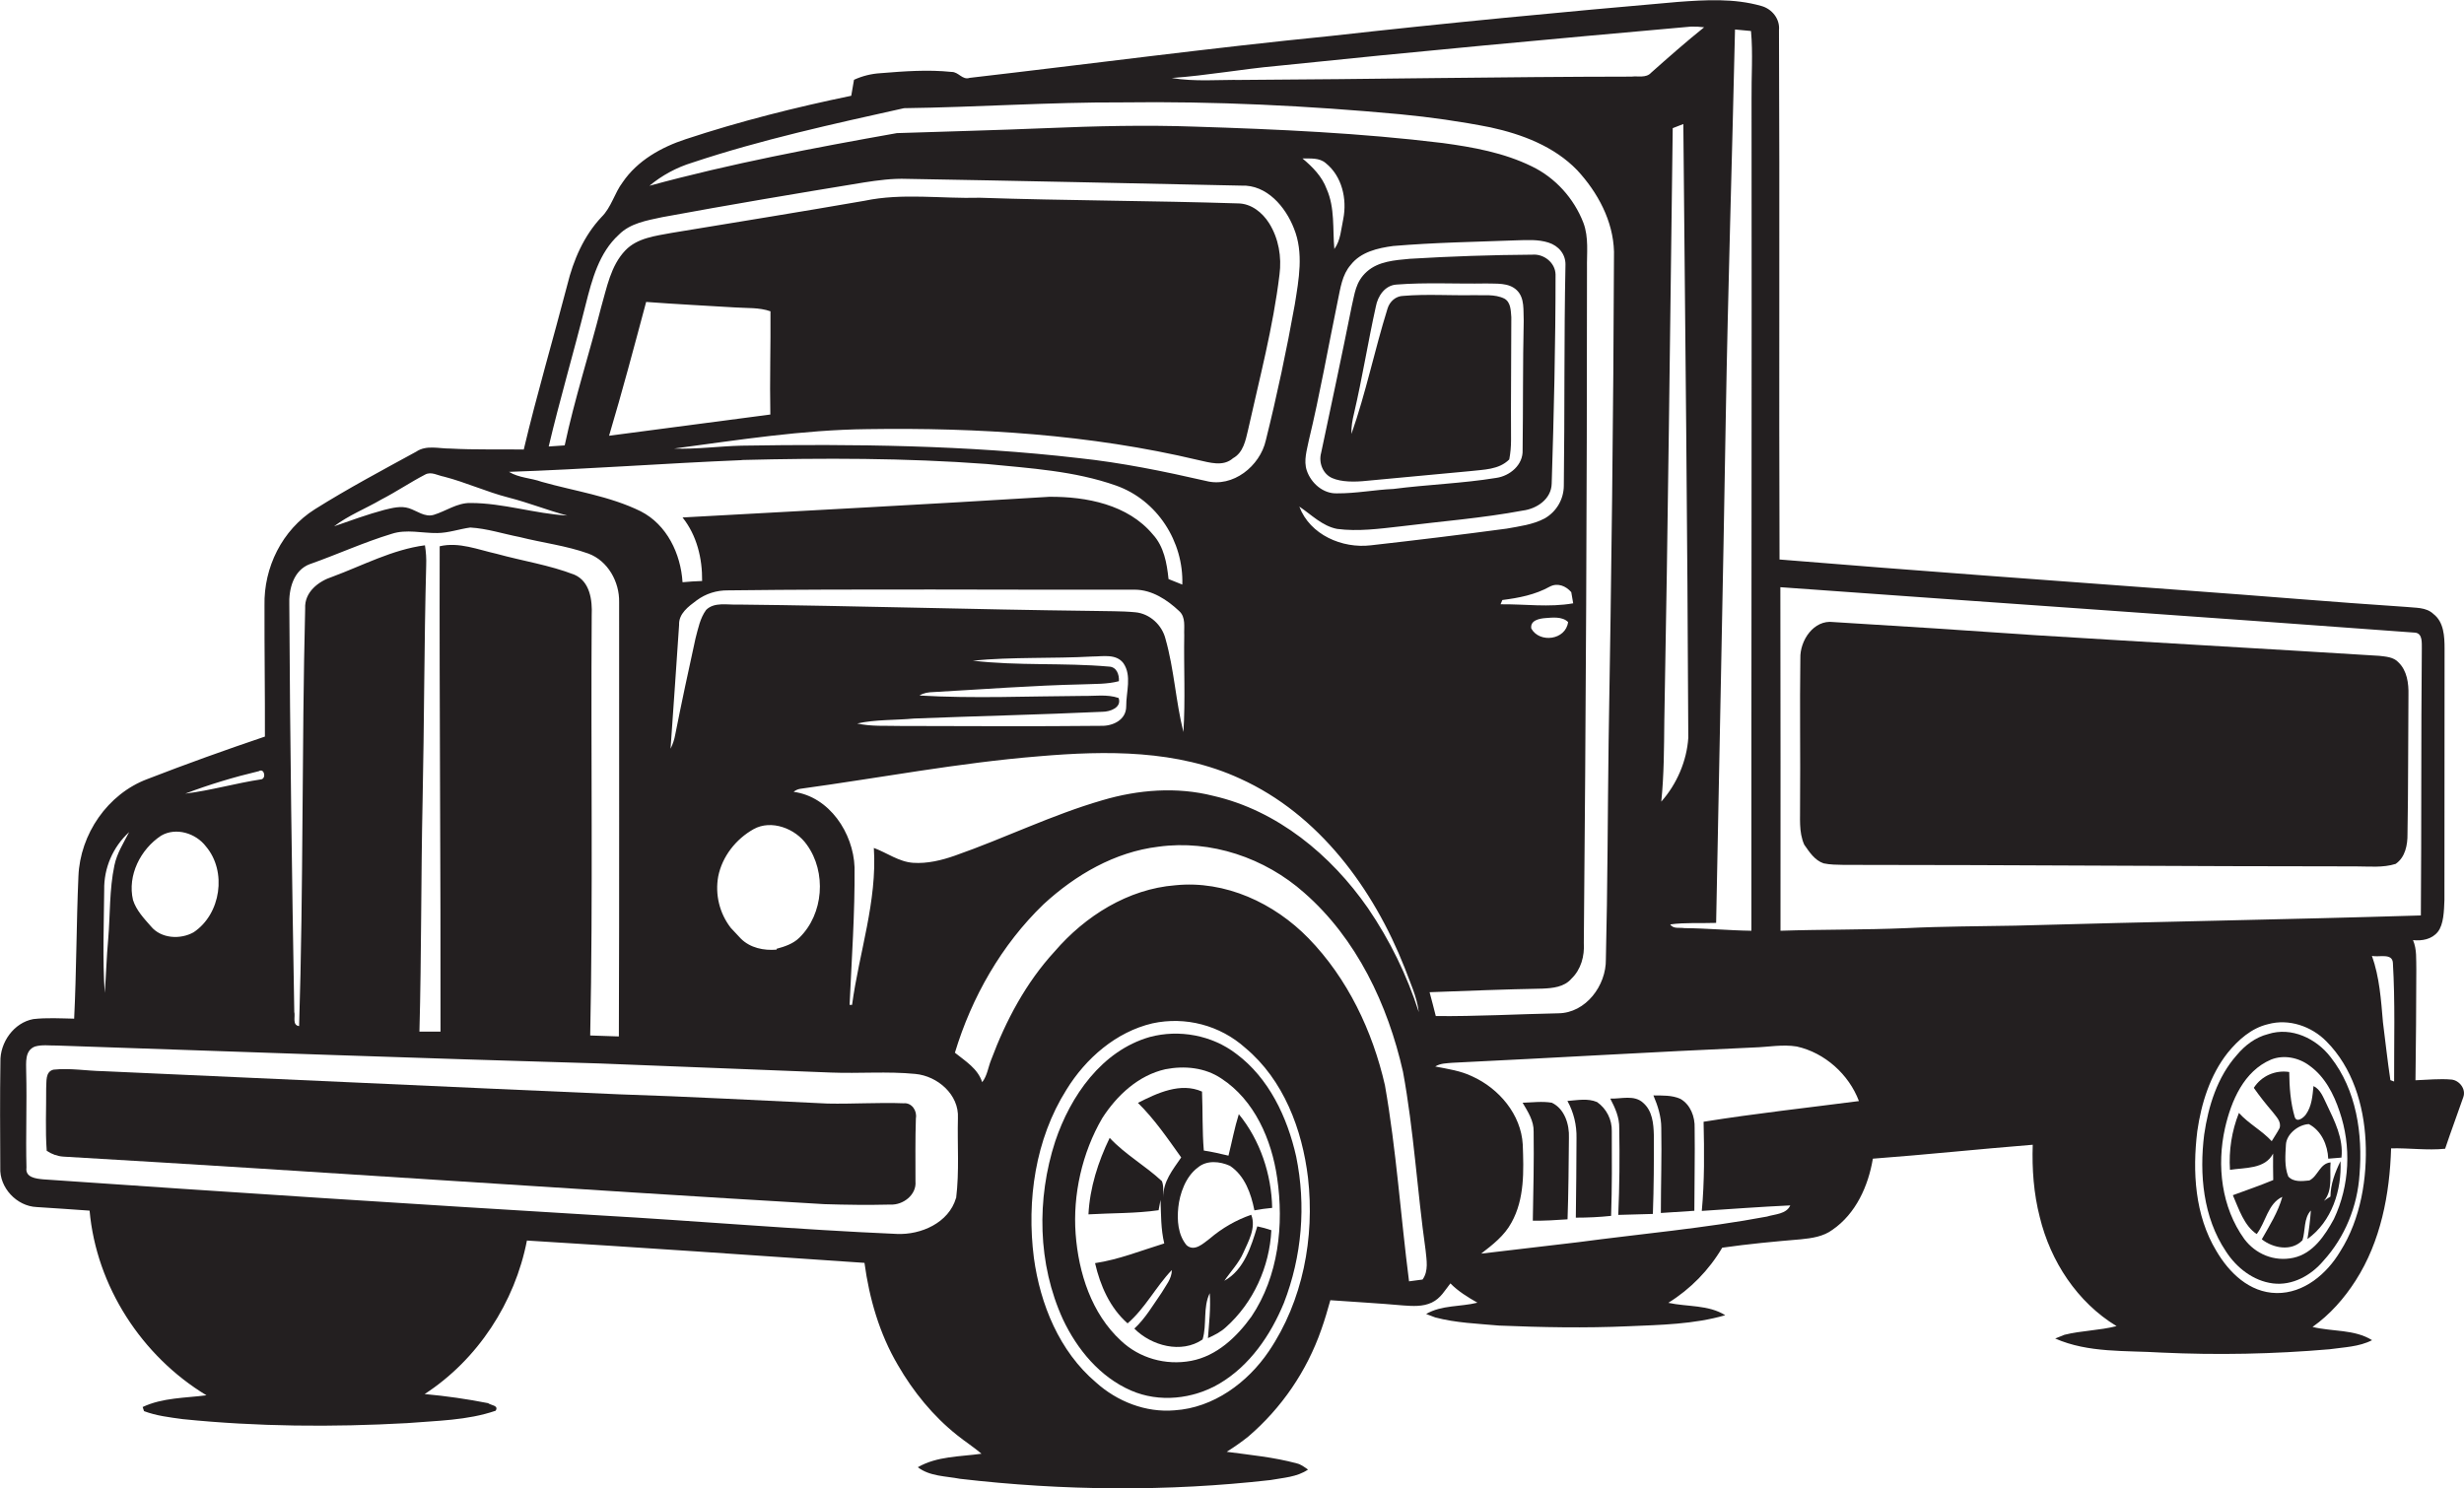 <?xml version="1.0" encoding="utf-8"?>
<!-- Generator: Adobe Illustrator 19.2.0, SVG Export Plug-In . SVG Version: 6.00 Build 0)  -->
<svg version="1.1" id="Layer_1" xmlns="http://www.w3.org/2000/svg" xmlns:xlink="http://www.w3.org/1999/xlink" x="0px" y="0px"
	 viewBox="0 0 1787.7 1080" style="enable-background:new 0 0 1787.7 1080;" xml:space="preserve">
<style type="text/css">
	.st0{fill:#231F20;}
</style>
<title>biseeise_Commercial_truck_flat_black_logo_White_background_62271f52-8e63-4c9e-838c-426e8e26e5fd</title>
<path class="st0" d="M1645.5,750.4c-9.1,2.3-16.8,8.2-22.7,15.3c-14.1,15.9-20.6,37-23.6,57.6c-3.6,28.8-0.8,60.1,15.8,84.8
	c7.6,11.8,19.8,21.4,34,23.2s27.8-5.8,36.7-16.4c15.6-17.1,24.7-39.6,26.2-62.6c2.4-29.4-2.2-61.3-20.9-85.1
	C1680.6,753.6,1662.5,744.9,1645.5,750.4z M1693.3,884.6c-6.5,11.9-15.1,25-29.3,28.1s-27.7-2.9-35.7-13.6
	c-16.6-23-20.1-53.3-14-80.5c4.5-19.7,13.6-41.3,33.4-49.7c9.2-3.7,20.1-1.5,27.9,4.4c11.1,7.9,17.6,20.6,21.8,33.2
	C1706.1,831.7,1704.8,860.4,1693.3,884.6L1693.3,884.6z"/>
<path class="st0" d="M1778.7,783.4c-8.7-0.8-17.5,0.2-26.2,0.5c0.4-26.8,0.5-53.7,0.6-80.5c-0.2-7.1,0.5-14.5-2.4-21.2
	c6.6,0.7,13.7-0.6,18-6s4.5-15.3,4.8-23.1c0-60.9,0-121.7,0.1-182.5c0-8.8-0.5-19.2-8-25c-5.4-5.2-13.3-4.4-20.1-5.2
	c-53-3.5-105.9-8.1-158.8-11.9c-98.5-7.3-197.1-14.4-295.6-22.5c-0.5-128,0.2-256.1-0.4-384.1c0.8-8.2-5.1-15.5-12.9-17.6
	c-19.7-5.6-40.3-4.4-60.5-2.9c-84,7.3-168,15.3-251.8,24.7c-87.5,8.7-174.7,20.3-262,30.4c-5.3,1.8-8-4.4-13.1-4.3
	c-17.1-1.8-34.4-0.5-51.5,0.9c-6.7,0.4-13.2,2-19.3,4.8c-0.6,3.9-1.3,7.7-2,11.6C577,77.9,536.8,88,497.5,101
	c-17.7,5.8-35,15.5-45.7,31.2c-6,7.9-8.2,18.2-15.4,25.3c-12.8,13.6-20.4,31.2-24.8,49.2c-10.4,39.9-22.1,79.4-31.6,119.5
	c-17.8-0.3-35.5,0.3-53.2-0.7c-8.4,0.1-17.4-2.8-24.9,2.3c-24.7,13.5-49.5,26.7-73.4,41.7s-37.2,42.4-36.6,69.8
	c-0.1,31.7,0.4,63.5,0.3,95.2c-28.7,9.7-57.1,19.9-85.2,30.8c-28.9,10.8-48.9,40-50.1,70.6c-1.5,34.4-1.4,68.9-3.1,103.3
	c-9.9-0.2-19.8-0.8-29.6,0.3c-14.2,2.6-24.3,17-23.9,31.1c-0.4,25.6-0.2,51.1-0.1,76.7c-0.7,14.5,11.9,28,26.4,28.6
	c12.8,0.7,25.6,1.8,38.4,2.6c4.9,54.8,37.8,105.6,84.8,134c-15.5,2-31.9,1.7-46.3,8.5l1,3c9,3.4,18.6,4.5,28.1,5.8
	c54,5.5,108.5,5.9,162.7,2.9c21.5-1.8,43.7-1.9,64.3-9c2.5-3.9-3.5-3.9-5.5-5.5c-15.2-3-30.6-5.2-46-6.6
	c38.5-25,65.5-66.5,74.2-111.4c81.7,5,163.3,10.6,244.9,16.2c3.5,25.9,10.9,51.5,24.2,74.1c11.2,19.4,25.6,37.1,43.1,51
	c5.7,4.6,12,8.6,17.6,13.4c-15.6,2.2-32.2,1.7-46.2,9.8c8.7,6.7,20.3,6.4,30.6,8.4c74.7,8.7,150.5,9.4,225.3,0.9
	c9.2-1.7,19.2-2.1,27.2-7.6c-2.6-1.8-5.1-3.8-8.2-4.5c-16.6-4.5-33.8-6.1-50.8-8.4c5.4-3.4,10.6-7,15.6-11
	c24.2-20.7,42.5-47.5,53-77.6c2.5-7,4.6-14.2,6.6-21.4c17.6,1.3,35.2,2.2,52.8,3.8c6.9,0.5,14.3,1,20.8-2.1s9.5-8.9,13.5-13.9
	c5.7,5.8,12.6,10,19.6,14c-12.3,3.1-25.9,1.6-37.2,8.2l6.6,2.5c15.1,4,30.8,4.5,46.2,5.9c31.3,1.3,62.6,1.9,93.9,0.5
	c23.5-1,47.5-1.4,70.3-8c-12.2-7.7-27.6-6-41.3-9c16.1-10,29.5-23.7,39.1-40c18.9-2.7,38-4.5,57.1-6.1c8-0.8,16.3-2,22.9-6.9
	c17-11.7,26-31.8,29.3-51.6c38.7-2.9,77.3-7,116-10.1c-0.6,17.6,0.7,35.4,5.1,52.5c7.8,32.1,27.2,61.8,55.7,79.1
	c-12.4,3.2-25.4,3.2-37.8,6.3l-6.7,2.7c24,10.6,51.3,8.6,77,10.2c40.7,1.9,81.4,1.1,122-2.4c10.4-1.5,21.4-1.7,30.9-6.6
	c-12.8-8-28.9-6.1-43.2-9.6c12.6-8.9,23-20.7,31.3-33.7c18.2-28.4,24.7-62.6,25.7-95.9c13.1-0.3,26.1,1.6,39.2,0.3
	c4.2-12.6,8.9-25,13.2-37.5C1789.3,790.2,1784.3,784,1778.7,783.4z M1245.1,669.7c2.3-122.4,5-244.9,7-367.3
	c1.6-93.7,4.6-187.3,6.7-281l11.6,1.1c1.5,16.5,0.2,33.1,0.4,49.7c0.2,201.1-0.2,402.2-0.1,603.2c-16.2-0.2-32.4-1.8-48.6-1.9
	c-3.5-0.6-8.1,0.8-10.3-2.7C1222.8,669.3,1234,670.1,1245.1,669.7z M1205.3,581.7c2-19.4,2-39,2.2-58.4
	c2.7-143.4,4.2-286.9,6.1-430.3l7.7-3c1.4,148.4,3,296.9,3.6,445.4C1223.8,552.3,1216.5,569.1,1205.3,581.7L1205.3,581.7z
	 M926.8,47.8c99.9-10.4,200-19.6,300.1-28.5c3.2-0.1,6.4,0.1,9.5,0.5c-13.2,10.6-25.9,21.8-38.5,33c-3.6,4-9.5,2.2-14.2,2.8
	c-94.4,0.1-188.8,1.9-283.2,2.4c-16.8-0.2-33.8,1.4-50.4-1.4C875.8,54.8,901.1,50.1,926.8,47.8z M424.9,221.1
	c4.6-18.2,9.7-37.7,24.1-50.8c8.3-8.4,20.3-10.3,31.4-12.7c48.7-9,97.5-17.2,146.4-25.2c10.3-1.6,20.8-3,31.3-2.6
	c80.8,1.4,161.7,3.2,242.5,4.9c18.5-0.8,32.1,15.4,38.2,31.1c7.2,17.7,3.5,37.1,0.6,55.2c-5.9,33-12.9,65.9-21,98.5
	c-4.2,18.7-23.9,34.6-43.4,29.5c-30.6-7-61.3-13.3-92.5-16.6c-81.1-9.4-163-10.3-244.5-9c-16.3,0.4-32.6,2.7-49,2.1
	c46.6-6.2,93.2-13.6,140.3-14.1c80.4-1.2,161.5,3.8,239.9,22.4c8.3,1.8,18.2,5.1,25.4-1.3c7.5-4.1,9.1-13,10.9-20.5
	c8.3-37.4,18.2-74.6,22.8-112.7c1.7-12.8-0.6-26.3-7.5-37.3c-4.9-7.8-13-14.3-22.5-14.4c-62.5-2-125-2-187.4-4.1
	c-27.9,0.8-56.2-3.6-83.7,2.2c-46.6,8.1-93.3,15.6-139.9,23.3c-11.7,2.2-24.9,3.6-33.6,12.7c-10.7,11.2-13.4,27-17.6,41.4
	c-8.5,33.4-19.2,66.3-26.4,100.1l-11.6,0.8C406.2,289.7,416.3,255.6,424.9,221.1z M1111.8,184.8c-29.7,0.2-59.3,1.2-89,3
	c-10.8,1-22.7,1.8-31.1,9.3s-8.8,16.3-11,25.2c-7.1,35.5-14.7,71-22.2,106.4c-1.9,7,1.2,15.2,8,18.2s16.7,2.9,25,2
	c25-2.2,49.9-4.8,74.9-7c9.9-1.2,21-0.9,28.6-8.5c0.9-4.7,1.3-9.4,1.3-14.1c-0.2-29.7,0.2-59.4,0.2-89.1c-0.4-4.8-0.3-10.8-5-13.5
	c-7.1-3.5-15.3-2.2-22.9-2.5c-16.8,0.3-33.7-0.9-50.4,0.5c-5.5,0.1-9.9,4-11.5,9.2c-9.4,30.1-15.7,61.2-26.2,91
	c-0.2-5.1,0.7-10.1,1.9-15c6-25.7,10.1-51.7,15.8-77.4c1.4-7.6,6.5-15.4,14.9-16c21.6-1.7,43.4-0.4,65.1-0.8
	c7.5,0.3,16.4-0.8,22.3,4.9s4.6,14.7,5,22.2c-0.7,31.2-0.4,62.5-0.8,93.7c0.5,10.8-9.2,18.9-19.2,20.3c-24.6,4-49.7,4.8-74.5,8
	c-13.7,0.6-27.2,3.3-40.9,3.2c-10.1,0.4-18.9-7.4-22-16.6c-2.4-7.2,0.1-14.8,1.5-21.9c8.1-33.6,14-67.5,21-101.3
	c1.9-9,3.1-18.8,9.4-26c7.3-9.4,19.6-12.2,30.8-13.7c29.7-2.5,59.4-3,89.2-4.1c7.8-0.2,15.8-0.8,23.4,1.6s12.5,8.6,12.4,16
	c-1.1,53.4-0.5,106.9-1.2,160.3c0,9.9-5.3,19-13.9,23.9c-8.5,4.5-18.2,5.7-27.6,7.4c-32.8,4.4-65.6,8.4-98.5,12.1
	c-20.8,2.5-44.2-7.6-51.9-28.1c8.8,5.9,16.6,14.1,27.4,16.2c15.2,2,30.6-0.1,45.7-1.8c29.7-3.7,59.6-6,89-11.5
	c10.2-1.3,20.7-8.3,21-19.5c1.6-50.6,2.8-101.2,2.8-151.8C1128.4,190.5,1120,184.1,1111.8,184.8L1111.8,184.8z M945,115
	c5.7,0.1,12.2-0.7,16.9,3.4c11.8,9.5,15.5,26,12.7,40.4c-1.6,7.4-1.9,15.6-6.5,21.9c-1.3-14.6,0.5-29.9-5.6-43.6
	C959.2,128.1,952.3,121.1,945,115z M1088.7,438.5l1.3-3.1c11.9-1.5,23.8-3.8,34.4-9.7c5.7-3,11.7-0.5,15.6,4l1.4,8.1
	C1124,440.9,1106.2,438.3,1088.7,438.5z M1137.7,451.4c-1.7,13.1-20.7,15.5-26.7,4.7c-1-6,6-7.3,10.4-7.6S1133.4,447.1,1137.7,451.4
	z M618.2,729.2h-1.8c1.5-33.3,3.9-66.6,3.6-99.9c-0.9-24.8-18.2-51.2-44.2-54.7c1.4-1.2,3-1.9,4.8-2.2
	c57.7-7.9,115.1-18.9,173.2-23.6c48.9-4.2,100.4-4.8,145.9,16.2c57.3,25.9,96.8,80,119.4,137.2c3.9,10.6,8.9,20.9,10.3,32.3
	c-8.6-26.8-21-52.2-36.9-75.5c-26.8-38.6-65.8-70.9-112.3-81.5c-26.4-6.7-54.4-4.5-80.4,3.2c-36.6,10.6-71,27.6-107,40.2
	c-9.7,3.4-20,5.9-30.3,5.2s-19-7.3-28.5-10.8C636.5,654,623.3,691.3,618.2,729.2z M563.5,689.1c-9.3,0.8-19.2-1.2-26-8l-7.3-7.8
	c-8.2-10.6-11.5-24.2-9.1-37.4c2.9-14.4,12.8-27,25.6-34.2s30.4-0.6,38.7,11.3c14.4,19.9,12.2,50.3-5.5,67.5
	c-4.5,4.4-10.6,6.4-16.5,8L563.5,689.1L563.5,689.1z M859.2,461c-0.4,23.4,0.9,46.8-0.6,70.2c-5.6-22.3-6.7-45.5-13-67.6
	c-2.5-10.1-11.4-18.3-21.8-19.3s-21-0.7-31.5-1c-85.6-1-171.1-3.7-256.7-4.6c-7.7,0.4-17.3-2.1-23.3,3.9c-4.4,6-5.8,13.6-7.7,20.7
	c-5.1,23.2-10.1,46.5-14.7,69.8c-0.6,3.5-1.8,7-3.4,10.2c2-29.9,4.3-59.8,6.2-89.8c-0.4-8.2,6.8-13.4,12.7-17.8
	c6.6-4.9,14.5-7.4,22.7-7.3c98.5-1.2,196.9-0.3,295.4-0.5c12.3,0.1,23.3,7.3,32,15.5C860.5,447.9,858.9,455,859.2,461z M811.6,506.5
	c-8.4-2.9-17.5-1.3-26.3-1.5c-39.4,0.2-78.8,2-118.2-0.3c3-1.9,6.5-2.4,10.1-2.5c36-2,72.1-4.8,108.2-5.6c8.8-0.4,17.8,0,26.4-2.3
	c0.3-4.9-1.7-10.5-7.4-10.6c-32.7-2.9-65.9-0.4-98.6-4.3c28.8-2.8,57.8-1.4,86.7-3c7.6,0,17.3-2.2,22.6,4.9c6.2,9.1,1.9,20.9,2,31.1
	s-10,14.6-18.4,14.3c-48.5,0.5-97.1,0.2-145.6,0.1c-10.4-0.3-21,0.5-31.2-1.8c13.6-3,27.5-2.3,41.3-3.6c45.6-1.8,91.2-2.8,136.7-4.9
	C805.3,516.5,814,513.5,811.6,506.5L811.6,506.5z M558.9,300.8l-117,15.4c9.6-32.2,18.2-64.6,26.9-97.1c21.5,1.6,43,2.7,64.6,4
	c8.5,0.6,17.4-0.1,25.6,2.8C559.2,250.9,558.4,275.9,558.9,300.8z M538.2,333.8c59.2-1.5,118.6-1.5,177.7,2.9
	c31.5,3.1,63.6,5,93.7,15.6s49.2,40.8,48.2,71.9l-10-4c-1.2-11.5-3.3-23.6-11.4-32.4c-18.1-21.7-48.2-27.5-75.1-27.3
	c-88.7,5.5-177.4,10.1-266.1,15c10.4,13,14.4,29.8,14.2,46.1c-4.8,0.1-9.5,0.5-14.2,0.9c-1.3-20.6-11.3-41.8-30.4-51.5
	c-22.6-11.1-47.9-14.6-71.9-21.4c-7.7-2.8-16.5-2.8-23.6-7.2c56.3-1.9,112.6-6.2,168.9-8.5V333.8z M276.6,362.5
	c10.9-5.6,21-12.5,31.8-18.1c4.4-2.5,9.3,0.7,13.8,1.5c15.8,4.1,30.7,11,46.6,15.1s28.3,9.3,42.8,13.1c-23.5-1.3-46.5-9.1-70.2-9.1
	c-9.7-0.2-17.8,5.9-26.7,8.6c-6.5,1.9-12.1-2.9-18-4.8s-12.1-0.2-17.9,1.2c-12.3,3.3-24.3,7.7-36.4,11.9
	C252.9,373.9,265.3,369.1,276.6,362.5z M225,409.3c19.8-7,39-15.8,59.1-21.9c10.9-3.6,22.2-0.4,33.3-0.6c8.1-0.1,15.8-2.9,23.8-4
	c12.2,0.7,23.9,4.6,35.8,6.9c16.6,4.2,33.7,6.2,49.9,12c14.1,5.2,22.6,20.5,22.3,35.2C449.1,542,449.4,647,449,752.1l-20.8-0.7
	c2.1-101.6,0.4-203.3,1.1-304.9c0.5-10.9-1.2-24.4-12.4-29.4c-18.2-7.1-37.7-10-56.5-15.2c-13.6-3-27.3-8.8-41.4-5.5
	c-0.3,117.4,0.8,234.8,0.6,352.2h-15.3c1.5-55.9,1.1-111.9,2.3-167.8s1.1-113.5,2.6-170.3c0.2-5-0.1-9.9-0.9-14.8
	c-23.6,3.1-45,14.6-67.1,22.8c-10.2,3.3-20.4,11.2-19.8,23c-2.5,101-1.2,202.1-4.4,303.1c-5.2-0.7-2.6-6.9-3.5-10.3
	c-1.7-98.4-3.1-196.7-3.6-295.1c-0.5-11.6,2.9-25.4,15-29.9H225z M187.8,559.6c3.9-2.4,5.5,5,1.9,5.9c-18.6,2.8-36.7,8.1-55.3,10.4
	C151.8,569.3,169.7,563.9,187.8,559.6z M116.9,606.4c10.8-6.3,25.2-1.8,32.5,7.8c15.4,18.1,10.9,49.1-8.9,62.3
	c-9.6,5.4-23.6,4.7-31-4.3c-5.1-5.8-10.6-11.6-13-19.1C92.3,635.2,102,616.2,116.9,606.4L116.9,606.4z M75.6,645.8
	c-0.3-15.9,6.3-31.2,18.1-42c-4,7.8-8.9,15.4-10.7,24.2c-3.7,17.6-3,35.7-4.5,53.5c-1.2,13-1.5,26-2.5,39
	C74.3,695.6,75.4,670.7,75.6,645.8z M693.6,869.4c-5.2,17.9-25.4,26.8-42.9,26c-72.1-3.1-144.1-9.4-216.2-13.5
	c-134.4-8.1-268.8-16.8-403.1-26.1c-5.2-0.5-13.2-1.3-12.2-8.5c-0.6-23.2,0.4-46.4-0.2-69.6c0-6.5-1.2-15.4,6.4-18.3
	c5.2-1.5,10.7-0.6,16-0.7c131.2,4.5,262.4,9.2,393.6,13l168,6.6c20.4,0.8,40.8-1,61.1,1c16.1,1.5,31.8,15,30.9,32
	c-0.5,19.3,1.1,38.8-1.3,58.1H693.6z M920.6,980.5c-15.4,22.8-40.2,41.1-68.4,42.9c-20.9,1.8-41.7-6.4-57.1-20.3
	c-26.5-22.5-40.4-56.6-45-90.4c-5.3-41.6,1-86,23.6-121.9c14-22.8,36-42,62.4-48.2c24-5.2,49.1,1.4,67.4,17.8
	c27.8,23.2,41.3,59.2,45.5,94.3C953.9,898,945.3,944,920.6,980.5z M1032.1,928.5l-9.8,1.3c-6.1-47.4-9.2-95.2-17.5-142.3
	c-9-39.4-27.1-77.5-55.4-106.6c-24.9-25.6-60.5-42.2-96.7-38.5c-34.3,2.7-65.4,22.3-87.5,48c-20.8,22.6-35.4,50.1-46.1,78.7
	c-2.2,5.4-2.8,11.5-6.5,16.2c-3.2-9.9-12.1-15.2-19.8-21.4c12.2-40.3,33.8-78.3,64.3-107.7c23.1-21.3,51.7-38,83.4-41.8
	c38-5.2,77.2,8.1,105.7,33.4c38.1,33.3,60.7,81.2,71.7,129.9c7.9,42.8,10.3,86.4,16.4,129.5C1035,914.3,1036.6,922.3,1032.1,928.5
	L1032.1,928.5z M1037.2,720c27.2-1,54.5-2.1,81.7-2.6c7.5-0.3,16-1.1,21.2-7.2c7-6.7,9.6-16.5,9-25.9c1.5-163.1,2.3-326.3,2.3-489.5
	c-0.2-11,1.4-22.5-2.6-33.1c-6.8-17.7-20.4-32.8-37.5-41c-20.2-9.9-42.5-13.9-64.5-16.9c-59.6-7.3-119.7-10-179.7-11.9
	c-36.1-1.3-72.2-0.4-108.2,1.1s-72.2,2.4-108.2,3.6c-60.2,10.7-120.5,22.1-179.5,38.2c9.1-7.6,19.7-13.3,31.1-16.8
	c50.1-16.7,102-28,153.6-39.5c52.8-0.7,105.5-4.4,158.3-4.2c67.3-0.9,134.6,2.4,201.6,8.6c22,2.1,43.8,5.2,65.5,9.5
	c23,5,46.3,13.8,63,31.1c14.9,16.1,26.1,36.8,26.7,59.1c-0.4,118.4-1.9,236.8-3.9,355.1c-0.7,52.8-0.7,105.6-2,158.4
	c0.3,19-14.5,39-34.5,39.2c-29.6,0.6-59.3,2.3-88.9,2C1040.2,731.5,1038.8,725.7,1037.2,720L1037.2,720z M1236,814
	c0.5,21.6,0.7,43.2-1.3,64.7c21.4-1.4,42.8-3,64.2-4c-2.9,6.4-11.1,6.3-16.9,8.1c-45.3,8.5-91.3,12.5-137,18.6l-70.4,8.3
	c8.3-6.4,16.9-13,22-22.5c9.6-17.2,8.9-37.5,8.2-56.6c-1.2-21.9-17.2-40.7-36.6-49.5c-8.4-4.1-17.8-5.4-26.9-7.2
	c3.8-2.4,8.3-2.3,12.6-2.7c72.9-3.5,145.8-7.9,218.7-11.1c10.3-0.3,20.7-2.4,31-0.7c20.3,4.5,37.8,20.2,45.1,39.6
	C1311,803.9,1273.3,808,1236,814z M1697.9,908.1c-9.7,16.3-26.4,30.5-46.2,30.2s-34.5-14.9-43.7-30.6
	c-15.6-25.9-17.4-57.5-13.8-86.9c2.9-20.2,9.3-40.7,22.1-56.9c7.6-9.3,17.2-17.9,29.2-20.7c15.1-4.2,31.6,1.5,42.4,12.5
	c18.9,19,27.1,46.1,28.4,72.4S1712.9,884.5,1697.9,908.1z M1737,784.8l-2.7-1c-2.1-13.9-3.6-28-5.4-42c-1.4-16.3-2.5-32.8-8-48.2
	c4.8,1.3,14.7-2.3,15.2,5C1737.8,727.2,1736.9,756,1737,784.8z M1462.1,671.7c-26.4,0.5-52.7,0.5-79,1.8
	c-30.4,1.3-60.9,0.9-91.3,1.9c0.1-83.1,0-166.2-0.1-249.3c153.6,11.1,307.3,21.6,460.8,33c5.3,0.8,4.5,7.6,4.6,11.6
	c-0.6,64.5-0.2,129.1-0.7,193.6C1658.3,667.3,1560.2,668.9,1462.1,671.7z"/>
<path class="st0" d="M1726.2,475.9c-83.3-5.2-166.6-9.8-249.9-15c-48.7-3.4-97.4-6.6-146.1-9.5c-14.3-1.9-24.4,13.4-24,26.4
	c-0.5,35.2,0.1,70.4-0.2,105.7c0.2,9.8-1.1,20.1,3,29.4c3.7,5.3,7.6,11.4,14.1,13.6c4.7,1,9.6,1,14.4,1.1c124,0,248,1.1,371.9,1.1
	c9.6,0,19.4,1.1,28.7-1.8c7-4.8,8.7-13.8,8.6-21.7c0.6-33.6,0.4-67.3,0.7-101c0.2-8.3-1-17.6-7.3-23.6
	C1736.5,476.7,1731,476.5,1726.2,475.9z"/>
<path class="st0" d="M896.8,764.6c-17.5-13.4-41.3-17.8-62.6-12.1c-34.9,10-57.6,42.9-68.6,75.7c-13.6,41.8-12.8,89,5.6,129.2
	c10.3,21.8,26.8,41.8,49.3,51.6c20.5,9,45,6.3,64.1-4.9c22.2-13.1,37.3-35.3,46.9-58.6c13.1-33.8,16.2-70.7,8.9-106.3
	C934,810.8,920.7,782.3,896.8,764.6z M908,955.3c-10.7,14.9-25.2,28.7-43.8,32.2s-37.6-2-50.9-14.6c-21.4-19.7-30.8-49.2-32.9-77.5
	s4.6-58.8,19.3-84c10.6-16.5,26.2-31.1,45.8-35.5c13.8-2.7,28.7-1.3,40.6,6.7c24.1,15.7,36.5,44.4,40.5,72.1
	C931.6,888.8,927.6,926.1,908,955.3z"/>
<path class="st0" d="M1673,808.7c-1.6,2.3-6.6,6.3-8.1,1.9c-3.1-10.6-3.9-21.7-4-32.7c-10.1-1.6-20.2,2.9-25.7,11.5
	c4.2,6,8.8,11.8,13.6,17.4c2.5,3.4,6.6,7,5.1,11.8c-1.7,3.3-3.8,6.3-5.7,9.5c-7.2-7.8-16.8-12.7-23.8-20.5
	c-5.2,13.1-7.4,27.2-6.5,41.3c10.8-1.7,25.4-0.4,31.3-11.8c-0.1,6.4,0,12.8,0.1,19.2c-9.6,4-19.5,7.4-29.3,11
	c4.3,9.9,8.2,22.2,17.3,28.2c6.6-8.6,8.1-22.2,18.6-27c-3.1,11.1-9.3,20.9-14.9,30.8c8.2,6.5,21.6,9,29.5,0.7
	c2.2-7,0.8-15.9,6.1-21.6c-0.5,6.9-1.3,13.8-2.5,20.7c17.7-12.6,25-35.5,24-56.5c-3.9,8-7.2,16.6-7.3,25.7c-1.6,1-3.2,2-4.7,3.1
	c6.6-7.5,4-18.7,4.8-27.9c-7.8,0.7-9.1,10-15.4,13.1c-5.1,0.5-11.5,1.4-15.3-2.9c-2.9-7.3-2.1-15.5-1.7-23.1s8.9-14.5,16.6-14.9
	c9.1,4.7,13.7,15.2,14.1,25.1l9.6-0.8c1.5-13.9-5-26.6-10.8-38.8c-2.4-4.8-4.3-10.6-9.5-13.1C1677.8,795.1,1677.3,802.7,1673,808.7z
	"/>
<path class="st0" d="M1125.9,800.2c-7-1.2-14.2-0.2-21.2,0c3.8,6.5,8.2,13.1,8,21c0.3,21.5-0.2,43-0.6,64.6c8.4,0.1,16.8-0.4,25.2-1
	c0.7-19.7,0.8-39.4,1-59.1C1138.7,816,1135.2,804.6,1125.9,800.2z"/>
<path class="st0" d="M869.1,847.2c6.5-5.5,16-4.5,23.3-1.2c10.8,7.2,15.3,20.2,17.7,32.3c4.3-0.8,8.5-1.4,12.9-1.8
	c-0.5-24.3-8.7-49.1-24.2-68c-3.1,9.9-5,20.1-7.5,30.1c-5.9-1.4-11.9-2.8-17.9-3.7c-1.2-14.3-0.7-28.5-1.3-42.8
	c-15.6-6.9-32.5,1.1-46.5,8.2c12.1,11.9,21.6,25.9,31.4,39.6c-6,8.8-13.5,17.8-12.9,29.1c-0.4-4,0.4-8.2-1.1-11.9
	c-12-11.2-26.6-19.3-37.9-31.4c-8.4,17.4-14.4,36.1-15.4,55.5c17-1,34.1-0.6,50.9-3l1.4-7.5c0.4,10.6,0.2,21.2,2.7,31.6
	c-16.6,5.1-32.9,11.7-50.2,14.3c3.7,16.2,10.8,32.5,23.6,43.7c12.8-11,20.5-26.6,32.1-38.7c0,6.4-4.5,11.4-7.5,16.6
	c-6.2,8.9-11.7,18.5-19.7,25.9c12.4,12.5,34.2,18.4,49.5,7.9c3.3-10.9,0.1-23.1,5.2-33.6c0.8,10.9-0.5,21.8-1.3,32.6
	c4.6-2.1,9.2-4.4,12.9-7.8c20-17.8,31.8-43.9,33.1-70.5c-3.3-1.1-6.7-2.1-10.2-2.8c-4.4,14.6-9.6,31.6-23.9,39.5
	c4.6-6.8,10.5-12.8,13.8-20.4s9.5-17.9,5.7-27.5c-11,3.8-21.2,9.7-30.1,17.3c-4.6,3.4-11,9.8-16.8,4.8c-6.3-7.6-7-18.2-6-27.6
	S860,853.9,869.1,847.2z"/>
<path class="st0" d="M655.6,800.6c-18.4-0.7-36.8,0.6-55.2,0.2c-50.4-2.3-100.7-5.1-151.1-6.7c-124.7-5.4-249.5-11.3-374.3-16.8
	c-12.1-0.2-24.2-2.4-36.2-1.1c-6.1,1.5-4.9,8.7-5.3,13.6c0.1,15.1-0.7,30.2,0.4,45.3c3.6,2.4,7.7,3.9,12,4.2
	C230,850,414,863,598.1,873.8c16,0.5,31.9,0.7,47.9,0.3c9.2,0.5,19.1-7.1,18.2-16.8c0-15.3-0.2-30.6,0.3-45.8
	C665.5,806,661.5,800,655.6,800.6z"/>
<path class="st0" d="M1219.2,797.4c-6.2-2.8-13.1-2.4-19.6-2.5c3.2,7.5,5.7,15.4,5.7,23.6c0.4,20.6-0.3,41.1-0.3,61.7l24.3-1.6
	c0-20,0.5-40.1,0.2-60.1C1229.8,810.4,1226.5,801.6,1219.2,797.4z"/>
<path class="st0" d="M1192.3,800.4c-6.5-6.2-16.1-2.9-24-3.2c3.5,6.7,6.7,13.7,6.5,21.5c0.4,21,0.2,42-0.7,62.9l25.1-0.7
	c0.7-19.1,0.8-38.3,0.7-57.4C1199.7,815.3,1198.8,806.1,1192.3,800.4z"/>
<path class="st0" d="M1158.7,799.7c-6.8-2.9-14.4-1.3-21.5-0.8c4.6,8.3,6.8,17.6,6.6,27c0,19.2-0.3,38.5-0.5,57.7
	c8.5,0,17.1-0.4,25.6-1.3c0.7-20.4,0.6-40.9,0.5-61.4C1169.6,812.5,1165.6,804.5,1158.7,799.7z"/>
</svg>
